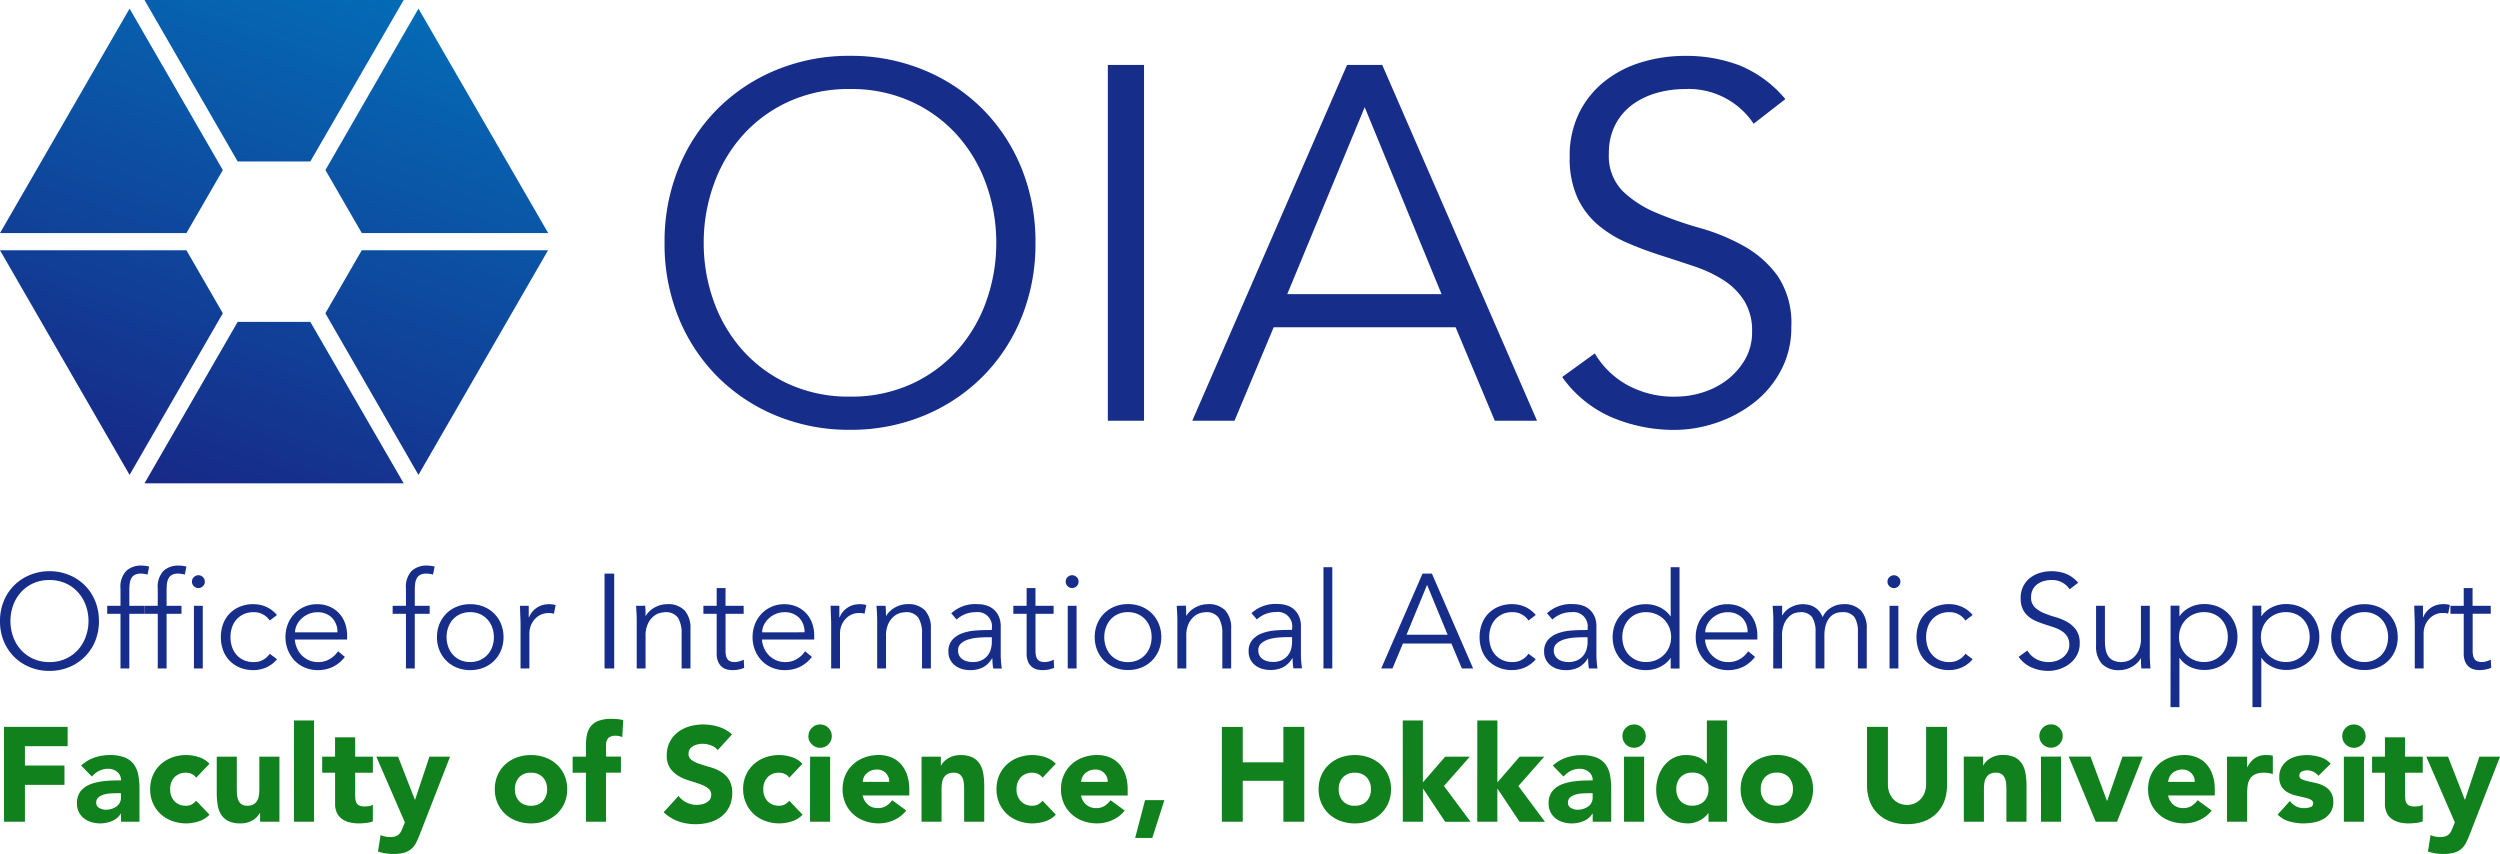 <svg xmlns="http://www.w3.org/2000/svg" xmlns:xlink="http://www.w3.org/1999/xlink" width="206.89" height="70.669" viewBox="0 0 206.89 70.669">
  <defs>
    <linearGradient id="linear-gradient" x1="0.745" y1="0.005" x2="0.255" y2="0.995" gradientUnits="objectBoundingBox">
      <stop offset="0" stop-color="#036eb8"/>
      <stop offset="1" stop-color="#172a88"/>
    </linearGradient>
  </defs>
  <g id="グループ_1" data-name="グループ 1" transform="translate(-128 -20.326)">
    <g id="レイヤー_2" data-name="レイヤー 2" transform="translate(128 20.326)">
      <path id="パス_1" data-name="パス 1" d="M10.724.712,18.44,14.074l-1.506,2.607-1.506,2.607H0Zm14.957,12.65L33.409,0H11.957l7.712,13.362ZM10.724,39.3,18.44,25.926l-1.506-2.607-1.506-2.607H0ZM34.63.712l-7.7,13.362,1.506,2.607,1.506,2.607H45.366ZM25.681,26.638H19.669L11.957,40H33.409Zm19.673-5.926H29.938l-1.506,2.607-1.506,2.607L34.63,39.3Z" fill="url(#linear-gradient)"/>
    </g>
    <path id="パス_551" data-name="パス 551" d="M29.61-17.2a14.182,14.182,0,0,0-.832-4.845A12.261,12.261,0,0,0,26.387-26.1a11.518,11.518,0,0,0-3.806-2.787,11.941,11.941,0,0,0-5.074-1.04,11.941,11.941,0,0,0-5.074,1.04A11.518,11.518,0,0,0,8.627-26.1a12.261,12.261,0,0,0-2.391,4.055A14.182,14.182,0,0,0,5.4-17.2a14.182,14.182,0,0,0,.832,4.845A12.261,12.261,0,0,0,8.627-8.3a11.518,11.518,0,0,0,3.806,2.787,11.941,11.941,0,0,0,5.074,1.04,11.941,11.941,0,0,0,5.074-1.04A11.518,11.518,0,0,0,26.387-8.3a12.261,12.261,0,0,0,2.391-4.055A14.182,14.182,0,0,0,29.61-17.2Zm3.244,0A16.121,16.121,0,0,1,31.69-11a14.789,14.789,0,0,1-3.223,4.887A14.842,14.842,0,0,1,23.6-2.891a15.745,15.745,0,0,1-6.093,1.165,15.745,15.745,0,0,1-6.093-1.165A14.842,14.842,0,0,1,6.548-6.114,14.789,14.789,0,0,1,3.325-11,16.121,16.121,0,0,1,2.16-17.2a16.121,16.121,0,0,1,1.165-6.2,14.789,14.789,0,0,1,3.223-4.887,14.842,14.842,0,0,1,4.866-3.223,15.745,15.745,0,0,1,6.093-1.165A15.745,15.745,0,0,1,23.6-31.505a14.842,14.842,0,0,1,4.866,3.223A14.789,14.789,0,0,1,31.69-23.4,16.121,16.121,0,0,1,32.854-17.2ZM41.838-2.475H38.843V-31.921h2.995ZM53.691-12.956H66.46L60.1-28.428ZM49.324-2.475H45.83l12.81-29.446h2.911L74.362-2.475H70.868l-3.244-7.736H52.568Zm42.963-24.58a6.461,6.461,0,0,0-5.7-2.87,8.508,8.508,0,0,0-2.287.312,6.3,6.3,0,0,0-2.017.957,4.775,4.775,0,0,0-1.435,1.664,5.031,5.031,0,0,0-.541,2.391,4.144,4.144,0,0,0,1.123,3.1,8.886,8.886,0,0,0,2.787,1.809,30.925,30.925,0,0,0,3.639,1.269,16.709,16.709,0,0,1,3.639,1.5,8.675,8.675,0,0,1,2.787,2.475,6.993,6.993,0,0,1,1.123,4.2,7.534,7.534,0,0,1-.853,3.6,8.272,8.272,0,0,1-2.246,2.683,10.542,10.542,0,0,1-3.119,1.664,10.8,10.8,0,0,1-3.473.582A13.163,13.163,0,0,1,80.58-2.745a9.776,9.776,0,0,1-4.138-3.348l2.7-1.955a7.154,7.154,0,0,0,2.662,2.6,7.977,7.977,0,0,0,4.034.977,7.443,7.443,0,0,0,2.246-.354A6.478,6.478,0,0,0,90.1-5.865a5.754,5.754,0,0,0,1.476-1.684,4.456,4.456,0,0,0,.582-2.288,4.7,4.7,0,0,0-.645-2.558A5.558,5.558,0,0,0,89.813-14.1,10.784,10.784,0,0,0,87.4-15.243q-1.352-.457-2.787-.915T81.827-17.2a9.617,9.617,0,0,1-2.412-1.476,6.614,6.614,0,0,1-1.705-2.246,7.863,7.863,0,0,1-.645-3.39,8,8,0,0,1,.811-3.7,7.677,7.677,0,0,1,2.163-2.62A9.2,9.2,0,0,1,83.1-32.171a12.374,12.374,0,0,1,3.494-.5,12.447,12.447,0,0,1,4.533.79,9.774,9.774,0,0,1,3.785,2.787Z" transform="translate(180.837 57.621)" fill="#162d8a"/>
    <path id="パス_553" data-name="パス 553" d="M7.9-4.624a3.782,3.782,0,0,0-.222-1.292A3.27,3.27,0,0,0,7.036-7a3.071,3.071,0,0,0-1.015-.743,3.184,3.184,0,0,0-1.353-.277,3.184,3.184,0,0,0-1.353.277A3.072,3.072,0,0,0,2.3-7a3.27,3.27,0,0,0-.638,1.081,3.782,3.782,0,0,0-.222,1.292,3.782,3.782,0,0,0,.222,1.292A3.27,3.27,0,0,0,2.3-2.251a3.072,3.072,0,0,0,1.015.743,3.184,3.184,0,0,0,1.353.277,3.184,3.184,0,0,0,1.353-.277,3.072,3.072,0,0,0,1.015-.743,3.27,3.27,0,0,0,.638-1.081A3.782,3.782,0,0,0,7.9-4.624Zm.865,0a4.3,4.3,0,0,1-.311,1.653,3.944,3.944,0,0,1-.86,1.3,3.958,3.958,0,0,1-1.3.86A4.2,4.2,0,0,1,4.669-.5,4.2,4.2,0,0,1,3.044-.809a3.958,3.958,0,0,1-1.3-.86,3.944,3.944,0,0,1-.86-1.3A4.3,4.3,0,0,1,.576-4.624,4.3,4.3,0,0,1,.887-6.277a3.944,3.944,0,0,1,.86-1.3,3.958,3.958,0,0,1,1.3-.86A4.2,4.2,0,0,1,4.669-8.75a4.2,4.2,0,0,1,1.625.311,3.958,3.958,0,0,1,1.3.86,3.944,3.944,0,0,1,.86,1.3A4.3,4.3,0,0,1,8.761-4.624Zm3.749-.6H11.279V-.7h-.732V-5.223h-1.1v-.665h1.1v-1.42a1.923,1.923,0,0,1,.477-1.47,1.8,1.8,0,0,1,1.264-.438,2.312,2.312,0,0,1,.316.022q.161.022.316.055l-.133.665q-.133-.033-.277-.055a1.894,1.894,0,0,0-.288-.022,1.041,1.041,0,0,0-.488.1.686.686,0,0,0-.288.283,1.233,1.233,0,0,0-.133.427,3.863,3.863,0,0,0-.033.521v1.331H12.51Zm3.083,0H14.362V-.7H13.63V-5.223h-1.1v-.665h1.1v-1.42a1.923,1.923,0,0,1,.477-1.47,1.8,1.8,0,0,1,1.264-.438,2.312,2.312,0,0,1,.316.022q.161.022.316.055l-.133.665q-.133-.033-.277-.055a1.894,1.894,0,0,0-.288-.022,1.041,1.041,0,0,0-.488.1.686.686,0,0,0-.288.283,1.232,1.232,0,0,0-.133.427,3.863,3.863,0,0,0-.033.521v1.331h1.231Zm1.93-2.662a.492.492,0,0,1-.166.383.536.536,0,0,1-.366.15.536.536,0,0,1-.366-.15.492.492,0,0,1-.166-.383.492.492,0,0,1,.166-.383.536.536,0,0,1,.366-.15.536.536,0,0,1,.366.15A.492.492,0,0,1,17.523-7.885ZM17.357-.7h-.732V-5.889h.732ZM22.9-4.669a1.564,1.564,0,0,0-.527-.488,1.488,1.488,0,0,0-.771-.2,1.921,1.921,0,0,0-.815.144,1.784,1.784,0,0,0-.616.433,1.867,1.867,0,0,0-.388.66,2.5,2.5,0,0,0-.133.826,2.5,2.5,0,0,0,.133.826,1.867,1.867,0,0,0,.388.66,1.784,1.784,0,0,0,.616.433,1.921,1.921,0,0,0,.815.144,1.488,1.488,0,0,0,.771-.2,1.564,1.564,0,0,0,.527-.488l.6.455a2.465,2.465,0,0,1-.876.671,2.629,2.629,0,0,1-1.02.227,2.9,2.9,0,0,1-1.142-.194,2.529,2.529,0,0,1-.871-.571,2.442,2.442,0,0,1-.549-.871,3.1,3.1,0,0,1-.189-1.092,3.1,3.1,0,0,1,.189-1.092,2.442,2.442,0,0,1,.549-.871,2.529,2.529,0,0,1,.871-.571A2.9,2.9,0,0,1,21.6-6.022a2.629,2.629,0,0,1,1.02.227,2.465,2.465,0,0,1,.876.671Zm5.6.976a1.661,1.661,0,0,0-.444-1.2,1.644,1.644,0,0,0-1.242-.46,1.771,1.771,0,0,0-.688.139,1.935,1.935,0,0,0-.582.372,1.863,1.863,0,0,0-.4.532,1.372,1.372,0,0,0-.15.621Zm-3.527.6a2.227,2.227,0,0,0,.189.732,1.934,1.934,0,0,0,.41.593,1.931,1.931,0,0,0,.588.394,1.793,1.793,0,0,0,.721.144A1.85,1.85,0,0,0,27.9-1.5a2.031,2.031,0,0,0,.649-.627l.566.466a2.814,2.814,0,0,1-1.026.843,2.869,2.869,0,0,1-1.2.255,2.76,2.76,0,0,1-1.07-.205,2.507,2.507,0,0,1-.848-.571,2.706,2.706,0,0,1-.56-.865A2.831,2.831,0,0,1,24.2-3.293a2.9,2.9,0,0,1,.2-1.087,2.631,2.631,0,0,1,.555-.865,2.55,2.55,0,0,1,.832-.571,2.582,2.582,0,0,1,1.031-.205,2.529,2.529,0,0,1,1.054.211,2.338,2.338,0,0,1,.782.56,2.4,2.4,0,0,1,.482.821,2.994,2.994,0,0,1,.166,1v.333ZM36.133-5.223H34.9V-.7H34.17V-5.223h-1.1v-.665h1.1v-1.42a1.923,1.923,0,0,1,.477-1.47,1.8,1.8,0,0,1,1.264-.438,2.312,2.312,0,0,1,.316.022q.161.022.316.055l-.133.665q-.133-.033-.277-.055a1.894,1.894,0,0,0-.288-.022,1.041,1.041,0,0,0-.488.1.686.686,0,0,0-.288.283,1.233,1.233,0,0,0-.133.427,3.863,3.863,0,0,0-.033.521v1.331h1.231Zm5.313,1.93a2.328,2.328,0,0,0-.139-.81,1.946,1.946,0,0,0-.394-.654A1.849,1.849,0,0,0,40.3-5.2a1.98,1.98,0,0,0-.815-.161,1.98,1.98,0,0,0-.815.161,1.79,1.79,0,0,0-.61.438,2,2,0,0,0-.388.654,2.328,2.328,0,0,0-.139.81,2.328,2.328,0,0,0,.139.81,2,2,0,0,0,.388.654,1.79,1.79,0,0,0,.61.438,1.98,1.98,0,0,0,.815.161,1.98,1.98,0,0,0,.815-.161,1.849,1.849,0,0,0,.616-.438,1.946,1.946,0,0,0,.394-.654A2.328,2.328,0,0,0,41.446-3.293Zm.8,0a2.831,2.831,0,0,1-.205,1.087,2.615,2.615,0,0,1-.571.865A2.6,2.6,0,0,1,40.6-.77a2.933,2.933,0,0,1-1.115.205,2.9,2.9,0,0,1-1.1-.205,2.6,2.6,0,0,1-.871-.571,2.615,2.615,0,0,1-.571-.865,2.831,2.831,0,0,1-.205-1.087,2.831,2.831,0,0,1,.205-1.087,2.615,2.615,0,0,1,.571-.865,2.6,2.6,0,0,1,.871-.571,2.9,2.9,0,0,1,1.1-.205,2.933,2.933,0,0,1,1.115.205,2.6,2.6,0,0,1,.871.571,2.615,2.615,0,0,1,.571.865A2.831,2.831,0,0,1,42.245-3.293Zm1.409-.976q0-.344-.017-.7t-.028-.921h.721v.965h.022a1.614,1.614,0,0,1,.222-.4,1.738,1.738,0,0,1,.349-.349,1.715,1.715,0,0,1,.477-.25,1.872,1.872,0,0,1,.616-.094,1.987,1.987,0,0,1,.543.067l-.144.721a1.231,1.231,0,0,0-.421-.055,1.5,1.5,0,0,0-.721.161,1.6,1.6,0,0,0-.5.41,1.705,1.705,0,0,0-.294.538,1.783,1.783,0,0,0-.094.555V-.7h-.732ZM51.406-.7h-.8V-8.551h.8Zm2.562-5.191q.022.211.028.416T54-5.057h.022a1.707,1.707,0,0,1,.311-.388,2.045,2.045,0,0,1,.421-.305,2.3,2.3,0,0,1,.494-.2,1.928,1.928,0,0,1,.516-.072,1.894,1.894,0,0,1,1.475.527,2.163,2.163,0,0,1,.477,1.5V-.7h-.732V-3.571a2.435,2.435,0,0,0-.3-1.325,1.224,1.224,0,0,0-1.109-.46,2.808,2.808,0,0,0-.311.044,1.351,1.351,0,0,0-.538.244,1.763,1.763,0,0,0-.5.6A2.3,2.3,0,0,0,54-3.36V-.7h-.732V-4.746q0-.211-.017-.532t-.039-.61Zm8.152.665h-1.5v3.061a1.662,1.662,0,0,0,.055.471.665.665,0,0,0,.155.283.536.536,0,0,0,.238.139,1.129,1.129,0,0,0,.305.039,1.447,1.447,0,0,0,.388-.055,1.8,1.8,0,0,0,.366-.144l.033.677a2.351,2.351,0,0,1-.987.189,1.847,1.847,0,0,1-.438-.055,1.033,1.033,0,0,1-.416-.211,1.16,1.16,0,0,1-.311-.421,1.692,1.692,0,0,1-.122-.7V-5.223h-1.1v-.665h1.1V-7.353h.732v1.464h1.5Zm5.035,1.531a1.661,1.661,0,0,0-.444-1.2,1.644,1.644,0,0,0-1.242-.46,1.771,1.771,0,0,0-.688.139,1.935,1.935,0,0,0-.582.372,1.863,1.863,0,0,0-.4.532,1.373,1.373,0,0,0-.15.621Zm-3.527.6a2.227,2.227,0,0,0,.189.732,1.934,1.934,0,0,0,.41.593,1.931,1.931,0,0,0,.588.394,1.793,1.793,0,0,0,.721.144A1.85,1.85,0,0,0,66.55-1.5a2.031,2.031,0,0,0,.649-.627l.566.466a2.814,2.814,0,0,1-1.026.843,2.869,2.869,0,0,1-1.2.255,2.76,2.76,0,0,1-1.07-.205,2.507,2.507,0,0,1-.848-.571,2.706,2.706,0,0,1-.56-.865,2.831,2.831,0,0,1-.205-1.087,2.9,2.9,0,0,1,.2-1.087,2.632,2.632,0,0,1,.555-.865,2.55,2.55,0,0,1,.832-.571,2.582,2.582,0,0,1,1.031-.205,2.529,2.529,0,0,1,1.054.211,2.338,2.338,0,0,1,.782.56,2.4,2.4,0,0,1,.482.821,2.994,2.994,0,0,1,.166,1v.333Zm5.734-1.176q0-.344-.017-.7t-.028-.921h.721v.965h.022a1.613,1.613,0,0,1,.222-.4,1.737,1.737,0,0,1,.349-.349,1.715,1.715,0,0,1,.477-.25,1.872,1.872,0,0,1,.616-.094,1.987,1.987,0,0,1,.543.067l-.144.721A1.231,1.231,0,0,0,71.7-5.29a1.5,1.5,0,0,0-.721.161,1.6,1.6,0,0,0-.5.41,1.7,1.7,0,0,0-.294.538,1.782,1.782,0,0,0-.094.555V-.7h-.732Zm4.5-1.619q.022.211.028.416t.006.416h.022a1.707,1.707,0,0,1,.311-.388,2.045,2.045,0,0,1,.421-.305,2.3,2.3,0,0,1,.494-.2,1.928,1.928,0,0,1,.516-.072,1.894,1.894,0,0,1,1.475.527,2.163,2.163,0,0,1,.477,1.5V-.7h-.732V-3.571a2.435,2.435,0,0,0-.3-1.325,1.224,1.224,0,0,0-1.109-.46,2.808,2.808,0,0,0-.311.044,1.351,1.351,0,0,0-.538.244,1.762,1.762,0,0,0-.5.6A2.3,2.3,0,0,0,73.9-3.36V-.7h-.732V-4.746q0-.211-.017-.532t-.039-.61Zm8.418,2.606q-.277,0-.693.028a4,4,0,0,0-.8.133,1.758,1.758,0,0,0-.654.327.745.745,0,0,0-.272.61.864.864,0,0,0,.105.438.877.877,0,0,0,.283.3,1.2,1.2,0,0,0,.394.166,1.942,1.942,0,0,0,.438.05,1.668,1.668,0,0,0,.693-.133,1.434,1.434,0,0,0,.494-.36,1.441,1.441,0,0,0,.294-.532,2.185,2.185,0,0,0,.094-.649v-.377Zm.377-.6v-.133a1.181,1.181,0,0,0-1.331-1.342,2.293,2.293,0,0,0-1.586.61L79.3-5.268a2.929,2.929,0,0,1,2.2-.754,2.386,2.386,0,0,1,.726.111,1.642,1.642,0,0,1,.6.338,1.677,1.677,0,0,1,.41.571,1.983,1.983,0,0,1,.155.821v2.318q0,.3.028.627t.061.538h-.71q-.033-.189-.05-.41T82.7-1.541h-.022a1.984,1.984,0,0,1-.76.749,2.3,2.3,0,0,1-1.07.227,2.354,2.354,0,0,1-.665-.094,1.7,1.7,0,0,1-.571-.288,1.466,1.466,0,0,1-.4-.477,1.39,1.39,0,0,1-.15-.66,1.422,1.422,0,0,1,.327-.993,2,2,0,0,1,.821-.538,4.044,4.044,0,0,1,1.054-.222q.56-.044,1.026-.044Zm5.113-1.342h-1.5v3.061a1.662,1.662,0,0,0,.055.471.665.665,0,0,0,.155.283.536.536,0,0,0,.238.139,1.129,1.129,0,0,0,.305.039,1.448,1.448,0,0,0,.388-.055,1.8,1.8,0,0,0,.366-.144l.033.677a2.351,2.351,0,0,1-.987.189,1.848,1.848,0,0,1-.438-.055,1.033,1.033,0,0,1-.416-.211,1.16,1.16,0,0,1-.311-.421,1.692,1.692,0,0,1-.122-.7V-5.223h-1.1v-.665h1.1V-7.353h.732v1.464h1.5Zm2.063-2.662a.492.492,0,0,1-.166.383.536.536,0,0,1-.366.15.536.536,0,0,1-.366-.15.492.492,0,0,1-.166-.383.492.492,0,0,1,.166-.383.536.536,0,0,1,.366-.15.536.536,0,0,1,.366.15A.492.492,0,0,1,89.836-7.885ZM89.669-.7h-.732V-5.889h.732Zm6.211-2.6a2.328,2.328,0,0,0-.139-.81,1.946,1.946,0,0,0-.394-.654,1.849,1.849,0,0,0-.616-.438,1.98,1.98,0,0,0-.815-.161A1.98,1.98,0,0,0,93.1-5.2a1.79,1.79,0,0,0-.61.438A2,2,0,0,0,92.1-4.1a2.328,2.328,0,0,0-.139.81,2.328,2.328,0,0,0,.139.81,2,2,0,0,0,.388.654,1.79,1.79,0,0,0,.61.438,1.98,1.98,0,0,0,.815.161,1.98,1.98,0,0,0,.815-.161,1.849,1.849,0,0,0,.616-.438,1.946,1.946,0,0,0,.394-.654A2.328,2.328,0,0,0,95.88-3.293Zm.8,0a2.831,2.831,0,0,1-.205,1.087,2.615,2.615,0,0,1-.571.865,2.6,2.6,0,0,1-.871.571,2.933,2.933,0,0,1-1.115.205,2.9,2.9,0,0,1-1.1-.205,2.6,2.6,0,0,1-.871-.571,2.615,2.615,0,0,1-.571-.865,2.831,2.831,0,0,1-.205-1.087,2.831,2.831,0,0,1,.205-1.087,2.615,2.615,0,0,1,.571-.865,2.6,2.6,0,0,1,.871-.571,2.9,2.9,0,0,1,1.1-.205,2.933,2.933,0,0,1,1.115.205,2.6,2.6,0,0,1,.871.571,2.615,2.615,0,0,1,.571.865A2.831,2.831,0,0,1,96.679-3.293Zm2.03-2.6q.022.211.028.416t.006.416h.022a1.707,1.707,0,0,1,.311-.388A2.045,2.045,0,0,1,99.5-5.75a2.3,2.3,0,0,1,.494-.2,1.928,1.928,0,0,1,.516-.072,1.894,1.894,0,0,1,1.475.527,2.163,2.163,0,0,1,.477,1.5V-.7h-.732V-3.571a2.434,2.434,0,0,0-.3-1.325,1.224,1.224,0,0,0-1.109-.46,2.808,2.808,0,0,0-.311.044,1.351,1.351,0,0,0-.538.244,1.762,1.762,0,0,0-.5.6,2.3,2.3,0,0,0-.222,1.109V-.7H98.01V-4.746q0-.211-.017-.532t-.039-.61Zm8.418,2.606q-.277,0-.693.028a4,4,0,0,0-.8.133,1.758,1.758,0,0,0-.654.327.745.745,0,0,0-.272.61.864.864,0,0,0,.105.438.877.877,0,0,0,.283.3,1.2,1.2,0,0,0,.394.166,1.942,1.942,0,0,0,.438.05,1.668,1.668,0,0,0,.693-.133,1.434,1.434,0,0,0,.494-.36,1.441,1.441,0,0,0,.294-.532,2.185,2.185,0,0,0,.094-.649v-.377Zm.377-.6v-.133a1.181,1.181,0,0,0-1.331-1.342,2.293,2.293,0,0,0-1.586.61l-.444-.521a2.929,2.929,0,0,1,2.2-.754,2.386,2.386,0,0,1,.726.111,1.643,1.643,0,0,1,.6.338,1.677,1.677,0,0,1,.41.571,1.983,1.983,0,0,1,.155.821v2.318q0,.3.028.627t.061.538h-.71q-.033-.189-.05-.41t-.017-.433h-.022a1.984,1.984,0,0,1-.76.749,2.3,2.3,0,0,1-1.07.227,2.354,2.354,0,0,1-.665-.094,1.7,1.7,0,0,1-.571-.288,1.466,1.466,0,0,1-.4-.477,1.39,1.39,0,0,1-.15-.66,1.422,1.422,0,0,1,.327-.993,2,2,0,0,1,.821-.538,4.044,4.044,0,0,1,1.054-.222q.56-.044,1.026-.044ZM110.831-.7H110.1V-9.083h.732Zm6.144-2.795h3.4l-1.7-4.126ZM115.811-.7h-.932L118.3-8.551h.776L122.487-.7h-.932l-.865-2.063h-4.015Zm11.257-3.971a1.565,1.565,0,0,0-.527-.488,1.488,1.488,0,0,0-.771-.2,1.921,1.921,0,0,0-.815.144,1.784,1.784,0,0,0-.616.433,1.867,1.867,0,0,0-.388.66,2.5,2.5,0,0,0-.133.826,2.5,2.5,0,0,0,.133.826,1.867,1.867,0,0,0,.388.66,1.784,1.784,0,0,0,.616.433,1.921,1.921,0,0,0,.815.144,1.488,1.488,0,0,0,.771-.2,1.565,1.565,0,0,0,.527-.488l.6.455a2.465,2.465,0,0,1-.876.671,2.629,2.629,0,0,1-1.02.227,2.9,2.9,0,0,1-1.142-.194,2.529,2.529,0,0,1-.871-.571,2.442,2.442,0,0,1-.549-.871,3.1,3.1,0,0,1-.189-1.092,3.1,3.1,0,0,1,.189-1.092,2.442,2.442,0,0,1,.549-.871,2.529,2.529,0,0,1,.871-.571,2.9,2.9,0,0,1,1.142-.194,2.629,2.629,0,0,1,1.02.227,2.465,2.465,0,0,1,.876.671Zm4.514,1.386q-.277,0-.693.028a4,4,0,0,0-.8.133,1.758,1.758,0,0,0-.654.327.745.745,0,0,0-.272.61.864.864,0,0,0,.105.438.877.877,0,0,0,.283.3,1.2,1.2,0,0,0,.394.166,1.942,1.942,0,0,0,.438.05,1.668,1.668,0,0,0,.693-.133,1.434,1.434,0,0,0,.494-.36,1.441,1.441,0,0,0,.294-.532,2.185,2.185,0,0,0,.094-.649v-.377Zm.377-.6v-.133a1.181,1.181,0,0,0-1.331-1.342,2.293,2.293,0,0,0-1.586.61l-.444-.521a2.929,2.929,0,0,1,2.2-.754,2.386,2.386,0,0,1,.726.111,1.643,1.643,0,0,1,.6.338,1.677,1.677,0,0,1,.41.571,1.983,1.983,0,0,1,.155.821v2.318q0,.3.028.627t.061.538h-.71q-.033-.189-.05-.41T132-1.541h-.022a1.984,1.984,0,0,1-.76.749,2.3,2.3,0,0,1-1.07.227,2.354,2.354,0,0,1-.665-.094,1.7,1.7,0,0,1-.571-.288,1.465,1.465,0,0,1-.4-.477,1.39,1.39,0,0,1-.15-.66,1.422,1.422,0,0,1,.327-.993,2,2,0,0,1,.821-.538,4.044,4.044,0,0,1,1.054-.222q.56-.044,1.026-.044Zm2.873.588a2.328,2.328,0,0,0,.139.81,1.946,1.946,0,0,0,.394.654,1.849,1.849,0,0,0,.616.438,1.98,1.98,0,0,0,.815.161,2.111,2.111,0,0,0,.826-.161,2.039,2.039,0,0,0,.66-.438,1.981,1.981,0,0,0,.433-.654,2.105,2.105,0,0,0,.155-.81,2.105,2.105,0,0,0-.155-.81,1.981,1.981,0,0,0-.433-.654,2.039,2.039,0,0,0-.66-.438,2.111,2.111,0,0,0-.826-.161,1.98,1.98,0,0,0-.815.161,1.849,1.849,0,0,0-.616.438,1.946,1.946,0,0,0-.394.654A2.328,2.328,0,0,0,134.832-3.293Zm4.736,2.6h-.732v-.865h-.022a1.9,1.9,0,0,1-.421.455,2.616,2.616,0,0,1-.51.311,2.441,2.441,0,0,1-.549.177,2.8,2.8,0,0,1-.538.055A2.933,2.933,0,0,1,135.68-.77a2.6,2.6,0,0,1-.871-.571,2.615,2.615,0,0,1-.571-.865,2.831,2.831,0,0,1-.205-1.087,2.831,2.831,0,0,1,.205-1.087,2.615,2.615,0,0,1,.571-.865,2.6,2.6,0,0,1,.871-.571,2.933,2.933,0,0,1,1.115-.205,2.8,2.8,0,0,1,.538.055,2.441,2.441,0,0,1,.549.177,2.616,2.616,0,0,1,.51.311,1.9,1.9,0,0,1,.421.455h.022V-9.083h.732ZM145.2-3.693a1.661,1.661,0,0,0-.444-1.2,1.644,1.644,0,0,0-1.242-.46,1.771,1.771,0,0,0-.688.139,1.936,1.936,0,0,0-.582.372,1.863,1.863,0,0,0-.4.532,1.372,1.372,0,0,0-.15.621Zm-3.527.6a2.227,2.227,0,0,0,.189.732,1.934,1.934,0,0,0,.41.593,1.931,1.931,0,0,0,.588.394,1.793,1.793,0,0,0,.721.144A1.85,1.85,0,0,0,144.6-1.5a2.031,2.031,0,0,0,.649-.627l.566.466a2.814,2.814,0,0,1-1.026.843,2.869,2.869,0,0,1-1.2.255,2.76,2.76,0,0,1-1.07-.205,2.507,2.507,0,0,1-.848-.571,2.706,2.706,0,0,1-.56-.865,2.831,2.831,0,0,1-.205-1.087,2.9,2.9,0,0,1,.2-1.087,2.631,2.631,0,0,1,.555-.865,2.55,2.55,0,0,1,.832-.571,2.582,2.582,0,0,1,1.031-.205,2.529,2.529,0,0,1,1.054.211,2.338,2.338,0,0,1,.782.56,2.4,2.4,0,0,1,.482.821,2.994,2.994,0,0,1,.166,1v.333Zm5.656-1.641q0-.288-.017-.577t-.039-.577h.787V-5.1h.022a1.72,1.72,0,0,1,.738-.688,2.1,2.1,0,0,1,.937-.233,2.461,2.461,0,0,1,.449.044,1.625,1.625,0,0,1,.46.161,1.544,1.544,0,0,1,.416.327,1.755,1.755,0,0,1,.327.543,1.709,1.709,0,0,1,.7-.787,1.93,1.93,0,0,1,1-.288,1.894,1.894,0,0,1,1.475.527,2.163,2.163,0,0,1,.477,1.5V-.7h-.732V-3.726a2.2,2.2,0,0,0-.277-1.209,1.144,1.144,0,0,0-1.031-.421,1.352,1.352,0,0,0-.688.161,1.308,1.308,0,0,0-.449.427,1.878,1.878,0,0,0-.25.6,3.139,3.139,0,0,0-.078.7V-.7h-.732V-3.726a2.2,2.2,0,0,0-.277-1.209,1.144,1.144,0,0,0-1.031-.421,2.279,2.279,0,0,0-.305.044,1.16,1.16,0,0,0-.494.244,1.777,1.777,0,0,0-.46.6,2.462,2.462,0,0,0-.205,1.109V-.7h-.732Zm10.514-3.15a.492.492,0,0,1-.166.383.536.536,0,0,1-.366.15.536.536,0,0,1-.366-.15.492.492,0,0,1-.166-.383.492.492,0,0,1,.166-.383.536.536,0,0,1,.366-.15.536.536,0,0,1,.366.15A.492.492,0,0,1,157.845-7.885ZM157.679-.7h-.732V-5.889h.732Zm5.545-3.971a1.564,1.564,0,0,0-.527-.488,1.488,1.488,0,0,0-.771-.2,1.921,1.921,0,0,0-.815.144,1.784,1.784,0,0,0-.616.433,1.867,1.867,0,0,0-.388.66,2.5,2.5,0,0,0-.133.826,2.5,2.5,0,0,0,.133.826,1.867,1.867,0,0,0,.388.66,1.784,1.784,0,0,0,.616.433,1.921,1.921,0,0,0,.815.144,1.488,1.488,0,0,0,.771-.2,1.564,1.564,0,0,0,.527-.488l.6.455a2.465,2.465,0,0,1-.876.671,2.629,2.629,0,0,1-1.02.227,2.9,2.9,0,0,1-1.142-.194,2.53,2.53,0,0,1-.871-.571,2.442,2.442,0,0,1-.549-.871,3.1,3.1,0,0,1-.189-1.092,3.1,3.1,0,0,1,.189-1.092,2.442,2.442,0,0,1,.549-.871,2.53,2.53,0,0,1,.871-.571,2.9,2.9,0,0,1,1.142-.194,2.629,2.629,0,0,1,1.02.227,2.465,2.465,0,0,1,.876.671Zm8.629-2.584a1.723,1.723,0,0,0-1.519-.765,2.269,2.269,0,0,0-.61.083,1.68,1.68,0,0,0-.538.255,1.274,1.274,0,0,0-.383.444,1.342,1.342,0,0,0-.144.638,1.105,1.105,0,0,0,.3.826,2.37,2.37,0,0,0,.743.482,8.248,8.248,0,0,0,.97.338,4.456,4.456,0,0,1,.97.4,2.313,2.313,0,0,1,.743.66,1.865,1.865,0,0,1,.3,1.12,2.009,2.009,0,0,1-.227.959,2.206,2.206,0,0,1-.6.715,2.811,2.811,0,0,1-.832.444A2.881,2.881,0,0,1,170.1-.5a3.51,3.51,0,0,1-1.37-.272,2.607,2.607,0,0,1-1.1-.893l.721-.521a1.908,1.908,0,0,0,.71.693,2.127,2.127,0,0,0,1.076.261,1.985,1.985,0,0,0,.6-.094,1.728,1.728,0,0,0,.538-.277,1.534,1.534,0,0,0,.394-.449,1.188,1.188,0,0,0,.155-.61,1.253,1.253,0,0,0-.172-.682,1.482,1.482,0,0,0-.455-.455,2.875,2.875,0,0,0-.643-.305q-.36-.122-.743-.244t-.743-.277a2.565,2.565,0,0,1-.643-.394,1.763,1.763,0,0,1-.455-.6,2.1,2.1,0,0,1-.172-.9,2.134,2.134,0,0,1,.216-.987,2.047,2.047,0,0,1,.577-.7,2.454,2.454,0,0,1,.815-.41,3.3,3.3,0,0,1,.932-.133,3.319,3.319,0,0,1,1.209.211,2.606,2.606,0,0,1,1.009.743ZM177.787-.7q-.022-.211-.028-.416t-.006-.416h-.022a1.707,1.707,0,0,1-.311.388A2.044,2.044,0,0,1,177-.837a2.3,2.3,0,0,1-.494.2,1.928,1.928,0,0,1-.516.072,1.894,1.894,0,0,1-1.475-.527,2.163,2.163,0,0,1-.477-1.5V-5.889h.732v2.873a3.932,3.932,0,0,0,.067.765,1.451,1.451,0,0,0,.227.56,1,1,0,0,0,.433.344,1.738,1.738,0,0,0,.682.116,2.808,2.808,0,0,0,.311-.044,1.351,1.351,0,0,0,.538-.244,1.762,1.762,0,0,0,.5-.6,2.3,2.3,0,0,0,.222-1.109V-5.889h.732v4.048q0,.211.017.532t.039.61Zm7.154-2.6a2.328,2.328,0,0,0-.139-.81,1.946,1.946,0,0,0-.394-.654,1.849,1.849,0,0,0-.616-.438,1.981,1.981,0,0,0-.815-.161,2.1,2.1,0,0,0-.832.161,2.055,2.055,0,0,0-.654.438,1.981,1.981,0,0,0-.433.654,2.105,2.105,0,0,0-.155.81,2.105,2.105,0,0,0,.155.81,1.981,1.981,0,0,0,.433.654,2.055,2.055,0,0,0,.654.438,2.1,2.1,0,0,0,.832.161,1.981,1.981,0,0,0,.815-.161,1.849,1.849,0,0,0,.616-.438,1.946,1.946,0,0,0,.394-.654A2.328,2.328,0,0,0,184.94-3.293Zm-4.736-2.6h.732v.865h.022a1.9,1.9,0,0,1,.421-.455,2.617,2.617,0,0,1,.51-.311,2.441,2.441,0,0,1,.549-.177,2.8,2.8,0,0,1,.538-.055,2.933,2.933,0,0,1,1.115.205,2.6,2.6,0,0,1,.871.571,2.615,2.615,0,0,1,.571.865,2.831,2.831,0,0,1,.205,1.087,2.831,2.831,0,0,1-.205,1.087,2.615,2.615,0,0,1-.571.865,2.6,2.6,0,0,1-.871.571,2.933,2.933,0,0,1-1.115.205,2.8,2.8,0,0,1-.538-.055A2.441,2.441,0,0,1,181.89-.8a2.617,2.617,0,0,1-.51-.311,1.9,1.9,0,0,1-.421-.455h-.022V2.5H180.2Zm11.512,2.6a2.328,2.328,0,0,0-.139-.81,1.946,1.946,0,0,0-.394-.654,1.849,1.849,0,0,0-.616-.438,1.981,1.981,0,0,0-.815-.161,2.1,2.1,0,0,0-.832.161,2.055,2.055,0,0,0-.654.438,1.981,1.981,0,0,0-.433.654,2.106,2.106,0,0,0-.155.81,2.106,2.106,0,0,0,.155.81,1.981,1.981,0,0,0,.433.654,2.055,2.055,0,0,0,.654.438,2.1,2.1,0,0,0,.832.161,1.981,1.981,0,0,0,.815-.161,1.849,1.849,0,0,0,.616-.438,1.946,1.946,0,0,0,.394-.654A2.328,2.328,0,0,0,191.717-3.293Zm-4.736-2.6h.732v.865h.022a1.9,1.9,0,0,1,.421-.455,2.616,2.616,0,0,1,.51-.311,2.441,2.441,0,0,1,.549-.177,2.8,2.8,0,0,1,.538-.055,2.933,2.933,0,0,1,1.115.205,2.6,2.6,0,0,1,.871.571,2.615,2.615,0,0,1,.571.865,2.831,2.831,0,0,1,.205,1.087,2.831,2.831,0,0,1-.205,1.087,2.615,2.615,0,0,1-.571.865,2.6,2.6,0,0,1-.871.571,2.933,2.933,0,0,1-1.115.205,2.8,2.8,0,0,1-.538-.055,2.441,2.441,0,0,1-.549-.177,2.616,2.616,0,0,1-.51-.311,1.9,1.9,0,0,1-.421-.455h-.022V2.5h-.732Zm11.224,2.6a2.328,2.328,0,0,0-.139-.81,1.946,1.946,0,0,0-.394-.654,1.849,1.849,0,0,0-.616-.438,1.98,1.98,0,0,0-.815-.161,1.98,1.98,0,0,0-.815.161,1.79,1.79,0,0,0-.61.438,2,2,0,0,0-.388.654,2.328,2.328,0,0,0-.139.81,2.328,2.328,0,0,0,.139.81,2,2,0,0,0,.388.654,1.79,1.79,0,0,0,.61.438,1.98,1.98,0,0,0,.815.161,1.98,1.98,0,0,0,.815-.161,1.849,1.849,0,0,0,.616-.438,1.946,1.946,0,0,0,.394-.654A2.328,2.328,0,0,0,198.205-3.293Zm.8,0a2.831,2.831,0,0,1-.205,1.087,2.615,2.615,0,0,1-.571.865,2.6,2.6,0,0,1-.871.571,2.933,2.933,0,0,1-1.115.205,2.9,2.9,0,0,1-1.1-.205,2.6,2.6,0,0,1-.871-.571,2.615,2.615,0,0,1-.571-.865,2.831,2.831,0,0,1-.205-1.087A2.831,2.831,0,0,1,193.7-4.38a2.615,2.615,0,0,1,.571-.865,2.6,2.6,0,0,1,.871-.571,2.9,2.9,0,0,1,1.1-.205,2.933,2.933,0,0,1,1.115.205,2.6,2.6,0,0,1,.871.571,2.615,2.615,0,0,1,.571.865A2.831,2.831,0,0,1,199-3.293Zm1.409-.976q0-.344-.017-.7t-.028-.921h.721v.965h.022a1.614,1.614,0,0,1,.222-.4,1.738,1.738,0,0,1,.349-.349,1.715,1.715,0,0,1,.477-.25,1.872,1.872,0,0,1,.616-.094,1.987,1.987,0,0,1,.543.067l-.144.721a1.232,1.232,0,0,0-.421-.055,1.5,1.5,0,0,0-.721.161,1.6,1.6,0,0,0-.5.41,1.705,1.705,0,0,0-.294.538,1.783,1.783,0,0,0-.094.555V-.7h-.732Zm6.289-.954h-1.5v3.061a1.662,1.662,0,0,0,.055.471.665.665,0,0,0,.155.283.536.536,0,0,0,.238.139,1.129,1.129,0,0,0,.3.039,1.447,1.447,0,0,0,.388-.055,1.8,1.8,0,0,0,.366-.144l.033.677a2.351,2.351,0,0,1-.987.189,1.847,1.847,0,0,1-.438-.055,1.033,1.033,0,0,1-.416-.211,1.16,1.16,0,0,1-.311-.421,1.692,1.692,0,0,1-.122-.7V-5.223h-1.1v-.665h1.1V-7.353h.732v1.464h1.5Z" transform="translate(127.424 76.347)" fill="#162d8a"/>
    <path id="パス_552" data-name="パス 552" d="M.936-8.551H6.2v1.6H2.666v1.6H5.938v1.6H2.666V-.7H.936Zm9.682,7.176H10.6a1.565,1.565,0,0,1-.738.621,2.535,2.535,0,0,1-.97.189A2.5,2.5,0,0,1,8.162-.67a1.833,1.833,0,0,1-.616-.316,1.526,1.526,0,0,1-.421-.521,1.592,1.592,0,0,1-.155-.721,1.653,1.653,0,0,1,.172-.787,1.538,1.538,0,0,1,.466-.532,2.313,2.313,0,0,1,.671-.327,4.9,4.9,0,0,1,.782-.172,7.468,7.468,0,0,1,.81-.067q.4-.011.749-.011a.865.865,0,0,0-.316-.7,1.14,1.14,0,0,0-.749-.261,1.628,1.628,0,0,0-.749.172,2.045,2.045,0,0,0-.6.471l-.887-.909A3.053,3.053,0,0,1,8.4-6.005a3.885,3.885,0,0,1,1.287-.216,3.364,3.364,0,0,1,1.2.183,1.75,1.75,0,0,1,.754.538,2.073,2.073,0,0,1,.394.871,5.714,5.714,0,0,1,.111,1.192V-.7H10.618Zm-.41-1.686q-.189,0-.471.017a2.389,2.389,0,0,0-.543.094,1.209,1.209,0,0,0-.444.233.537.537,0,0,0-.183.433.476.476,0,0,0,.255.444,1.067,1.067,0,0,0,.532.144,1.669,1.669,0,0,0,.471-.067,1.406,1.406,0,0,0,.4-.189.911.911,0,0,0,.283-.311.9.9,0,0,0,.105-.444v-.355ZM16.84-4.347a.932.932,0,0,0-.344-.294,1.011,1.011,0,0,0-.477-.116,1.272,1.272,0,0,0-.982.377,1.4,1.4,0,0,0-.349.987,1.4,1.4,0,0,0,.349.987,1.272,1.272,0,0,0,.982.377.9.9,0,0,0,.477-.122,1.454,1.454,0,0,0,.344-.288l1.1,1.153a2.121,2.121,0,0,1-.915.56,3.438,3.438,0,0,1-1,.161,3.4,3.4,0,0,1-1.17-.2,2.816,2.816,0,0,1-.954-.571,2.681,2.681,0,0,1-.638-.893,2.824,2.824,0,0,1-.233-1.165,2.824,2.824,0,0,1,.233-1.165,2.681,2.681,0,0,1,.638-.893,2.816,2.816,0,0,1,.954-.571,3.4,3.4,0,0,1,1.17-.2,3.438,3.438,0,0,1,1,.161,2.121,2.121,0,0,1,.915.56ZM23.728-.7h-1.6V-1.43h-.022a1.842,1.842,0,0,1-.227.311,1.492,1.492,0,0,1-.338.277,1.966,1.966,0,0,1-.455.2,1.9,1.9,0,0,1-.555.078,2.328,2.328,0,0,1-1.026-.194A1.468,1.468,0,0,1,18.9-1.3a2.109,2.109,0,0,1-.288-.81,6.612,6.612,0,0,1-.072-1.009V-6.088H20.2v2.64q0,.233.017.482a1.522,1.522,0,0,0,.1.46.794.794,0,0,0,.255.344.792.792,0,0,0,.494.133,1.027,1.027,0,0,0,.521-.116.794.794,0,0,0,.305-.311,1.27,1.27,0,0,0,.139-.438,3.775,3.775,0,0,0,.033-.51V-6.088h1.664Zm1.2-8.385h1.664V-.7H24.926Zm6.533,4.325H29.994v1.8a3.382,3.382,0,0,0,.022.4.816.816,0,0,0,.1.316.5.5,0,0,0,.238.205,1.057,1.057,0,0,0,.427.072,2.876,2.876,0,0,0,.349-.028.592.592,0,0,0,.327-.128V-.731a2.517,2.517,0,0,1-.577.133,5.321,5.321,0,0,1-.588.033,3.2,3.2,0,0,1-.776-.089A1.771,1.771,0,0,1,28.9-.937a1.325,1.325,0,0,1-.416-.5,1.725,1.725,0,0,1-.15-.754V-4.757H27.266V-6.088h1.065v-1.6h1.664v1.6h1.464ZM35.407.178q-.166.433-.322.765a1.836,1.836,0,0,1-.394.56,1.534,1.534,0,0,1-.6.344,3.268,3.268,0,0,1-.965.116,3.9,3.9,0,0,1-1.242-.2L32.1.4a1.9,1.9,0,0,0,.776.166,1.423,1.423,0,0,0,.455-.061.755.755,0,0,0,.294-.177.983.983,0,0,0,.194-.283q.078-.166.166-.388l.122-.311L31.747-6.088h1.8l1.386,3.56h.022l1.187-3.56h1.708Zm6.144-3.571a2.824,2.824,0,0,1,.233-1.165,2.681,2.681,0,0,1,.638-.893,2.816,2.816,0,0,1,.954-.571,3.4,3.4,0,0,1,1.17-.2,3.4,3.4,0,0,1,1.17.2,2.816,2.816,0,0,1,.954.571,2.681,2.681,0,0,1,.638.893,2.824,2.824,0,0,1,.233,1.165,2.824,2.824,0,0,1-.233,1.165,2.681,2.681,0,0,1-.638.893,2.816,2.816,0,0,1-.954.571,3.4,3.4,0,0,1-1.17.2,3.4,3.4,0,0,1-1.17-.2,2.816,2.816,0,0,1-.954-.571,2.681,2.681,0,0,1-.638-.893A2.824,2.824,0,0,1,41.551-3.393Zm1.664,0a1.4,1.4,0,0,0,.349.987,1.272,1.272,0,0,0,.982.377,1.272,1.272,0,0,0,.982-.377,1.4,1.4,0,0,0,.349-.987,1.4,1.4,0,0,0-.349-.987,1.272,1.272,0,0,0-.982-.377,1.272,1.272,0,0,0-.982.377A1.4,1.4,0,0,0,43.215-3.393Zm5.878-1.364h-1.1V-6.088h1.1v-.954a4.324,4.324,0,0,1,.078-.837,1.7,1.7,0,0,1,.3-.693,1.467,1.467,0,0,1,.638-.471A2.9,2.9,0,0,1,51.2-9.216q.255,0,.5.022a3.376,3.376,0,0,1,.477.078L52.1-7.708a1.956,1.956,0,0,0-.266-.083,1.257,1.257,0,0,0-.277-.028.9.9,0,0,0-.6.172.925.925,0,0,0-.2.7v.854h1.231v1.331H50.756V-.7H49.093ZM60-6.632a1.232,1.232,0,0,0-.571-.394,2.047,2.047,0,0,0-.682-.128,1.787,1.787,0,0,0-.388.044,1.488,1.488,0,0,0-.377.139.822.822,0,0,0-.288.25.632.632,0,0,0-.111.377.625.625,0,0,0,.266.543,2.52,2.52,0,0,0,.671.322q.4.133.871.266a3.587,3.587,0,0,1,.871.377,2.061,2.061,0,0,1,.671.654,1.994,1.994,0,0,1,.266,1.1,2.524,2.524,0,0,1-.244,1.142,2.318,2.318,0,0,1-.66.81,2.808,2.808,0,0,1-.965.477A4.239,4.239,0,0,1,58.165-.5a4.2,4.2,0,0,1-1.42-.233,3.557,3.557,0,0,1-1.22-.754l1.231-1.353a1.8,1.8,0,0,0,.671.549,1.915,1.915,0,0,0,.837.194,1.894,1.894,0,0,0,.427-.05,1.391,1.391,0,0,0,.388-.15.837.837,0,0,0,.277-.255.636.636,0,0,0,.105-.366.664.664,0,0,0-.272-.56,2.5,2.5,0,0,0-.682-.349q-.41-.144-.887-.288a3.985,3.985,0,0,1-.887-.388,2.138,2.138,0,0,1-.682-.643A1.841,1.841,0,0,1,55.781-6.2a2.359,2.359,0,0,1,.25-1.109,2.406,2.406,0,0,1,.665-.8,2.893,2.893,0,0,1,.959-.482,3.927,3.927,0,0,1,1.12-.161,4.4,4.4,0,0,1,1.287.189,2.967,2.967,0,0,1,1.12.632Zm5.923,2.285a.932.932,0,0,0-.344-.294,1.011,1.011,0,0,0-.477-.116,1.272,1.272,0,0,0-.982.377,1.4,1.4,0,0,0-.349.987,1.4,1.4,0,0,0,.349.987,1.272,1.272,0,0,0,.982.377.9.9,0,0,0,.477-.122,1.454,1.454,0,0,0,.344-.288l1.1,1.153a2.121,2.121,0,0,1-.915.56,3.438,3.438,0,0,1-1,.161,3.4,3.4,0,0,1-1.17-.2,2.816,2.816,0,0,1-.954-.571,2.681,2.681,0,0,1-.638-.893A2.824,2.824,0,0,1,62.1-3.393a2.824,2.824,0,0,1,.233-1.165,2.681,2.681,0,0,1,.638-.893,2.816,2.816,0,0,1,.954-.571,3.4,3.4,0,0,1,1.17-.2,3.438,3.438,0,0,1,1,.161,2.121,2.121,0,0,1,.915.56Zm1.719-1.741H69.3V-.7H67.637Zm-.133-1.7a.93.93,0,0,1,.283-.682.93.93,0,0,1,.682-.283.93.93,0,0,1,.682.283.93.93,0,0,1,.283.682.93.93,0,0,1-.283.682.93.93,0,0,1-.682.283.93.93,0,0,1-.682-.283A.93.93,0,0,1,67.5-7.785ZM75.6-1.63a2.655,2.655,0,0,1-1.009.787,3.023,3.023,0,0,1-1.264.277,3.4,3.4,0,0,1-1.17-.2,2.816,2.816,0,0,1-.954-.571,2.681,2.681,0,0,1-.638-.893,2.824,2.824,0,0,1-.233-1.165,2.824,2.824,0,0,1,.233-1.165,2.681,2.681,0,0,1,.638-.893,2.816,2.816,0,0,1,.954-.571,3.4,3.4,0,0,1,1.17-.2,2.662,2.662,0,0,1,1.048.2,2.182,2.182,0,0,1,.8.571,2.6,2.6,0,0,1,.5.893,3.6,3.6,0,0,1,.177,1.165v.521H72a1.317,1.317,0,0,0,.433.76,1.224,1.224,0,0,0,.821.283,1.25,1.25,0,0,0,.693-.183,1.864,1.864,0,0,0,.494-.471ZM74.192-4a.963.963,0,0,0-.277-.721.986.986,0,0,0-.743-.3,1.249,1.249,0,0,0-.488.089,1.223,1.223,0,0,0-.36.227,1,1,0,0,0-.233.322A1.059,1.059,0,0,0,72-4Zm2.673-2.085h1.6v.732h.022a1.348,1.348,0,0,1,.222-.311,1.613,1.613,0,0,1,.344-.277,1.966,1.966,0,0,1,.455-.2,1.9,1.9,0,0,1,.555-.078,2.291,2.291,0,0,1,1.02.194,1.475,1.475,0,0,1,.6.538,2.176,2.176,0,0,1,.294.81,6.149,6.149,0,0,1,.078,1.009V-.7H80.391v-2.64q0-.233-.017-.482a1.522,1.522,0,0,0-.1-.46.794.794,0,0,0-.255-.344.792.792,0,0,0-.494-.133A1.027,1.027,0,0,0,79-4.641a.794.794,0,0,0-.305.311,1.27,1.27,0,0,0-.139.438,3.776,3.776,0,0,0-.033.51V-.7H76.864ZM86.88-4.347a.932.932,0,0,0-.344-.294,1.011,1.011,0,0,0-.477-.116,1.272,1.272,0,0,0-.982.377,1.4,1.4,0,0,0-.349.987,1.4,1.4,0,0,0,.349.987,1.272,1.272,0,0,0,.982.377.9.9,0,0,0,.477-.122,1.454,1.454,0,0,0,.344-.288l1.1,1.153a2.121,2.121,0,0,1-.915.56,3.438,3.438,0,0,1-1,.161,3.4,3.4,0,0,1-1.17-.2,2.816,2.816,0,0,1-.954-.571,2.681,2.681,0,0,1-.638-.893,2.824,2.824,0,0,1-.233-1.165A2.824,2.824,0,0,1,83.3-4.558a2.681,2.681,0,0,1,.638-.893,2.816,2.816,0,0,1,.954-.571,3.4,3.4,0,0,1,1.17-.2,3.438,3.438,0,0,1,1,.161,2.121,2.121,0,0,1,.915.56Zm6.8,2.717a2.655,2.655,0,0,1-1.009.787A3.023,3.023,0,0,1,91.4-.565a3.4,3.4,0,0,1-1.17-.2,2.816,2.816,0,0,1-.954-.571,2.681,2.681,0,0,1-.638-.893,2.824,2.824,0,0,1-.233-1.165,2.824,2.824,0,0,1,.233-1.165,2.681,2.681,0,0,1,.638-.893,2.816,2.816,0,0,1,.954-.571,3.4,3.4,0,0,1,1.17-.2,2.662,2.662,0,0,1,1.048.2,2.182,2.182,0,0,1,.8.571,2.6,2.6,0,0,1,.5.893,3.6,3.6,0,0,1,.177,1.165v.521h-3.86a1.317,1.317,0,0,0,.433.76,1.224,1.224,0,0,0,.821.283,1.25,1.25,0,0,0,.693-.183,1.864,1.864,0,0,0,.494-.471ZM92.27-4a.963.963,0,0,0-.277-.721.986.986,0,0,0-.743-.3,1.249,1.249,0,0,0-.488.089,1.223,1.223,0,0,0-.36.227,1,1,0,0,0-.233.322A1.059,1.059,0,0,0,90.074-4Zm3.094,1.508h1.6l-1,3.128h-1.42Zm6.355-6.056h1.73v2.928h3.361V-8.551h1.73V-.7h-1.73V-4.092h-3.361V-.7h-1.73Zm8.008,5.157a2.824,2.824,0,0,1,.233-1.165,2.681,2.681,0,0,1,.638-.893,2.816,2.816,0,0,1,.954-.571,3.4,3.4,0,0,1,1.17-.2,3.4,3.4,0,0,1,1.17.2,2.816,2.816,0,0,1,.954.571,2.681,2.681,0,0,1,.638.893,2.824,2.824,0,0,1,.233,1.165,2.824,2.824,0,0,1-.233,1.165,2.681,2.681,0,0,1-.638.893,2.816,2.816,0,0,1-.954.571,3.4,3.4,0,0,1-1.17.2,3.4,3.4,0,0,1-1.17-.2,2.816,2.816,0,0,1-.954-.571,2.681,2.681,0,0,1-.638-.893A2.824,2.824,0,0,1,109.727-3.393Zm1.664,0a1.4,1.4,0,0,0,.349.987,1.272,1.272,0,0,0,.982.377,1.272,1.272,0,0,0,.982-.377,1.4,1.4,0,0,0,.349-.987,1.4,1.4,0,0,0-.349-.987,1.272,1.272,0,0,0-.982-.377,1.272,1.272,0,0,0-.982.377A1.4,1.4,0,0,0,111.39-3.393Zm5.3-5.69h1.664v5.124L120.2-6.088h2.041L120.1-3.659l2.2,2.961h-2.1l-1.819-2.728h-.022V-.7h-1.664Zm6.167,0h1.664v5.124l1.841-2.129H128.4l-2.141,2.429,2.2,2.961h-2.1l-1.819-2.728h-.022V-.7h-1.664Zm9.549,7.708h-.022a1.565,1.565,0,0,1-.738.621,2.535,2.535,0,0,1-.97.189,2.5,2.5,0,0,1-.726-.105,1.833,1.833,0,0,1-.616-.316,1.526,1.526,0,0,1-.421-.521,1.592,1.592,0,0,1-.155-.721,1.653,1.653,0,0,1,.172-.787,1.538,1.538,0,0,1,.466-.532,2.313,2.313,0,0,1,.671-.327,4.9,4.9,0,0,1,.782-.172,7.468,7.468,0,0,1,.81-.067q.4-.011.749-.011a.865.865,0,0,0-.316-.7,1.14,1.14,0,0,0-.749-.261,1.628,1.628,0,0,0-.749.172,2.045,2.045,0,0,0-.6.471l-.887-.909a3.053,3.053,0,0,1,1.087-.649,3.885,3.885,0,0,1,1.287-.216,3.364,3.364,0,0,1,1.2.183,1.75,1.75,0,0,1,.754.538,2.073,2.073,0,0,1,.394.871,5.714,5.714,0,0,1,.111,1.192V-.7h-1.531ZM132-3.061q-.189,0-.471.017a2.389,2.389,0,0,0-.543.094,1.209,1.209,0,0,0-.444.233.537.537,0,0,0-.183.433.476.476,0,0,0,.255.444,1.067,1.067,0,0,0,.532.144,1.669,1.669,0,0,0,.471-.067,1.406,1.406,0,0,0,.4-.189.912.912,0,0,0,.283-.311.9.9,0,0,0,.105-.444v-.355ZM135-6.088h1.664V-.7H135Zm-.133-1.7a.93.93,0,0,1,.283-.682.93.93,0,0,1,.682-.283.93.93,0,0,1,.682.283.93.93,0,0,1,.283.682.93.93,0,0,1-.283.682.93.93,0,0,1-.682.283.93.93,0,0,1-.682-.283A.93.93,0,0,1,134.87-7.785ZM143.521-.7H141.99v-.71h-.022a1.838,1.838,0,0,1-.261.294,1.972,1.972,0,0,1-.377.272,2.308,2.308,0,0,1-.477.2,1.874,1.874,0,0,1-.538.078,2.778,2.778,0,0,1-1.087-.205,2.424,2.424,0,0,1-.837-.577,2.572,2.572,0,0,1-.538-.882,3.209,3.209,0,0,1-.189-1.12,3.4,3.4,0,0,1,.172-1.081,2.976,2.976,0,0,1,.488-.915,2.384,2.384,0,0,1,.771-.638,2.187,2.187,0,0,1,1.031-.238,2.859,2.859,0,0,1,.97.161,1.553,1.553,0,0,1,.738.549h.022V-9.083h1.664Zm-1.531-2.7a1.4,1.4,0,0,0-.349-.987,1.272,1.272,0,0,0-.982-.377,1.272,1.272,0,0,0-.982.377,1.4,1.4,0,0,0-.349.987,1.4,1.4,0,0,0,.349.987,1.272,1.272,0,0,0,.982.377,1.272,1.272,0,0,0,.982-.377A1.4,1.4,0,0,0,141.99-3.393Zm2.662,0a2.824,2.824,0,0,1,.233-1.165,2.681,2.681,0,0,1,.638-.893,2.816,2.816,0,0,1,.954-.571,3.4,3.4,0,0,1,1.17-.2,3.4,3.4,0,0,1,1.17.2,2.816,2.816,0,0,1,.954.571,2.68,2.68,0,0,1,.638.893,2.824,2.824,0,0,1,.233,1.165,2.824,2.824,0,0,1-.233,1.165,2.68,2.68,0,0,1-.638.893,2.816,2.816,0,0,1-.954.571,3.4,3.4,0,0,1-1.17.2,3.4,3.4,0,0,1-1.17-.2,2.816,2.816,0,0,1-.954-.571,2.681,2.681,0,0,1-.638-.893A2.824,2.824,0,0,1,144.652-3.393Zm1.664,0a1.4,1.4,0,0,0,.349.987,1.272,1.272,0,0,0,.982.377,1.272,1.272,0,0,0,.982-.377,1.4,1.4,0,0,0,.349-.987,1.4,1.4,0,0,0-.349-.987,1.272,1.272,0,0,0-.982-.377,1.272,1.272,0,0,0-.982.377A1.4,1.4,0,0,0,146.316-3.393Zm15.416-.333a3.787,3.787,0,0,1-.211,1.287,2.831,2.831,0,0,1-.627,1.02,2.87,2.87,0,0,1-1.037.677,3.894,3.894,0,0,1-1.431.244,3.927,3.927,0,0,1-1.442-.244,2.87,2.87,0,0,1-1.037-.677,2.831,2.831,0,0,1-.627-1.02,3.788,3.788,0,0,1-.211-1.287V-8.551h1.73v4.758a1.912,1.912,0,0,0,.116.677,1.617,1.617,0,0,0,.327.538,1.486,1.486,0,0,0,.5.355,1.585,1.585,0,0,0,.638.128,1.545,1.545,0,0,0,.632-.128,1.5,1.5,0,0,0,.5-.355,1.616,1.616,0,0,0,.327-.538A1.912,1.912,0,0,0,160-3.793V-8.551h1.73Zm1.386-2.362h1.6v.732h.022a1.348,1.348,0,0,1,.222-.311,1.613,1.613,0,0,1,.344-.277,1.966,1.966,0,0,1,.455-.2,1.9,1.9,0,0,1,.555-.078,2.291,2.291,0,0,1,1.02.194,1.476,1.476,0,0,1,.6.538,2.176,2.176,0,0,1,.294.81,6.149,6.149,0,0,1,.078,1.009V-.7h-1.664v-2.64q0-.233-.017-.482a1.523,1.523,0,0,0-.1-.46.8.8,0,0,0-.255-.344.793.793,0,0,0-.494-.133,1.027,1.027,0,0,0-.521.116.794.794,0,0,0-.3.311,1.269,1.269,0,0,0-.139.438,3.775,3.775,0,0,0-.033.51V-.7h-1.664Zm6.388,0h1.664V-.7h-1.664Zm-.133-1.7a.93.93,0,0,1,.283-.682.93.93,0,0,1,.682-.283.93.93,0,0,1,.682.283.93.93,0,0,1,.283.682.93.93,0,0,1-.283.682.93.93,0,0,1-.682.283.93.93,0,0,1-.682-.283A.93.93,0,0,1,169.374-7.785Zm2.429,1.7h1.8l1.364,3.66h.022l1.264-3.66h1.675L175.8-.7h-1.763ZM183.637-1.63a2.655,2.655,0,0,1-1.009.787,3.023,3.023,0,0,1-1.264.277,3.4,3.4,0,0,1-1.17-.2,2.816,2.816,0,0,1-.954-.571,2.681,2.681,0,0,1-.638-.893,2.824,2.824,0,0,1-.233-1.165,2.824,2.824,0,0,1,.233-1.165,2.681,2.681,0,0,1,.638-.893,2.816,2.816,0,0,1,.954-.571,3.4,3.4,0,0,1,1.17-.2,2.662,2.662,0,0,1,1.048.2,2.183,2.183,0,0,1,.8.571,2.6,2.6,0,0,1,.5.893,3.6,3.6,0,0,1,.177,1.165v.521h-3.86a1.317,1.317,0,0,0,.433.76,1.224,1.224,0,0,0,.821.283,1.25,1.25,0,0,0,.693-.183,1.864,1.864,0,0,0,.494-.471ZM182.228-4a.963.963,0,0,0-.277-.721.986.986,0,0,0-.743-.3,1.25,1.25,0,0,0-.488.089,1.223,1.223,0,0,0-.36.227,1,1,0,0,0-.233.322,1.059,1.059,0,0,0-.094.383ZM184.9-6.088h1.664v.865h.022a2.045,2.045,0,0,1,.632-.749,1.6,1.6,0,0,1,.921-.25q.144,0,.288.011a1.428,1.428,0,0,1,.266.044v1.519a2.514,2.514,0,0,0-.349-.083,2.262,2.262,0,0,0-.36-.028,1.768,1.768,0,0,0-.754.133,1,1,0,0,0-.427.372,1.412,1.412,0,0,0-.194.571,5.563,5.563,0,0,0-.044.732V-.7H184.9ZM192.465-4.5a1.178,1.178,0,0,0-.965-.455.908.908,0,0,0-.41.1.353.353,0,0,0-.2.344.309.309,0,0,0,.205.294,2.714,2.714,0,0,0,.521.166l.677.155a2.542,2.542,0,0,1,.677.261,1.514,1.514,0,0,1,.521.482,1.439,1.439,0,0,1,.205.815,1.51,1.51,0,0,1-.227.86,1.744,1.744,0,0,1-.582.543,2.5,2.5,0,0,1-.8.288,4.746,4.746,0,0,1-.876.083,4.238,4.238,0,0,1-1.142-.161,2.134,2.134,0,0,1-.976-.571l1.009-1.12a1.674,1.674,0,0,0,.516.438,1.39,1.39,0,0,0,.66.15,1.542,1.542,0,0,0,.521-.083.307.307,0,0,0,.233-.305.338.338,0,0,0-.205-.316,2.247,2.247,0,0,0-.521-.177l-.677-.155a2.8,2.8,0,0,1-.677-.25,1.416,1.416,0,0,1-.521-.471,1.439,1.439,0,0,1-.205-.815,1.643,1.643,0,0,1,.194-.821,1.7,1.7,0,0,1,.51-.566,2.207,2.207,0,0,1,.726-.327,3.332,3.332,0,0,1,.832-.105,3.9,3.9,0,0,1,1.076.155,2,2,0,0,1,.921.555Zm2.107-1.586h1.664V-.7h-1.664Zm-.133-1.7a.93.93,0,0,1,.283-.682.93.93,0,0,1,.682-.283.93.93,0,0,1,.682.283.93.93,0,0,1,.283.682.93.93,0,0,1-.283.682.93.93,0,0,1-.682.283.93.93,0,0,1-.682-.283A.93.93,0,0,1,194.439-7.785ZM201.1-4.757h-1.464v1.8a3.382,3.382,0,0,0,.022.4.816.816,0,0,0,.1.316.5.5,0,0,0,.238.205,1.057,1.057,0,0,0,.427.072,2.876,2.876,0,0,0,.349-.028.592.592,0,0,0,.327-.128V-.731a2.517,2.517,0,0,1-.577.133,5.321,5.321,0,0,1-.588.033,3.2,3.2,0,0,1-.776-.089,1.771,1.771,0,0,1-.621-.283,1.325,1.325,0,0,1-.416-.5,1.725,1.725,0,0,1-.15-.754V-4.757h-1.065V-6.088h1.065v-1.6h1.664v1.6H201.1ZM205.053.178q-.166.433-.322.765a1.837,1.837,0,0,1-.394.56,1.534,1.534,0,0,1-.6.344,3.268,3.268,0,0,1-.965.116,3.9,3.9,0,0,1-1.242-.2L201.748.4a1.9,1.9,0,0,0,.776.166,1.423,1.423,0,0,0,.455-.061.755.755,0,0,0,.294-.177.983.983,0,0,0,.194-.283q.078-.166.166-.388l.122-.311-2.362-5.435h1.8l1.386,3.56h.022l1.187-3.56h1.708Z" transform="translate(127.397 89.032)" fill="#10811d"/>
  </g>
</svg>